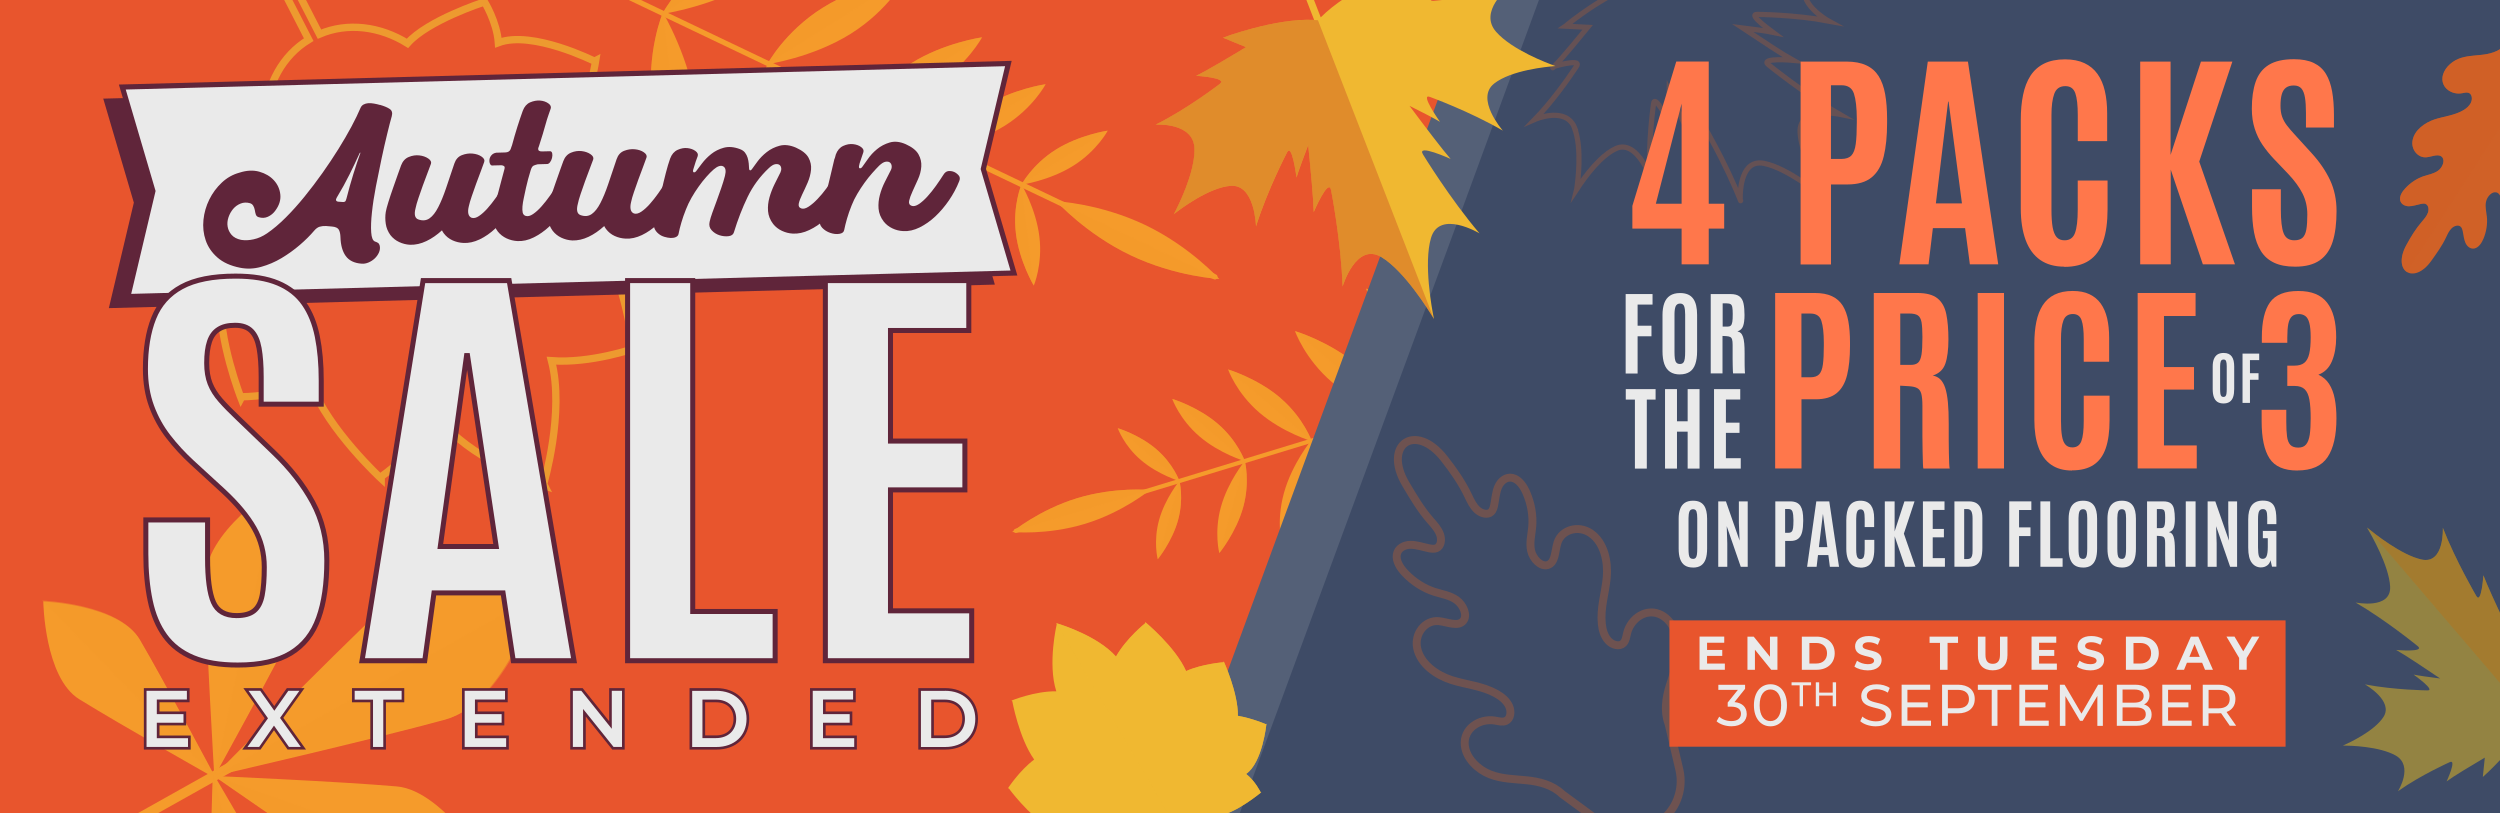 <svg viewBox="0 0 492 160" xmlns="http://www.w3.org/2000/svg"><path d="m-3.04-8.07h505.89v176.71h-505.89z" fill="#e8552d"/><path d="m199.52 104.6c.07.22.3.34.52.27l115.47-35.23c.22-.07.34-.3.27-.52s-.3-.34-.52-.27l-115.47 35.23c-.22.07-.34.3-.27.52z" fill="#f59b2b"/><path d="m211.99 98.04c7.49-2.28 14.32-1.61 14.32-1.61s-5.3 4.38-12.78 6.66c-7.49 2.28-14.33 1.61-14.33 1.61s5.31-4.38 12.79-6.66z" fill="#f59b2b"/><path d="m211.99 98.04c7.49-2.28 14.32-1.61 14.32-1.61l-27.12 8.27s5.31-4.38 12.79-6.66z" fill="#f59b2b" opacity=".5"/><path d="m227.58 88.42c3.35 2.87 4.54 6.26 4.54 6.26s-4.25-1.27-7.6-4.15c-3.36-2.87-4.55-6.27-4.55-6.27s4.25 1.27 7.61 4.15z" fill="#f59b2b"/><path d="m227.58 88.42c3.35 2.87 4.54 6.26 4.54 6.26l-12.15-10.41s4.25 1.27 7.61 4.15z" fill="#f59b2b" opacity=".5"/><path d="m239.65 83.39c3.95 3.38 5.34 7.37 5.34 7.37s-5-1.49-8.94-4.88c-3.95-3.38-5.35-7.37-5.35-7.37s5 1.5 8.95 4.88z" fill="#f59b2b"/><path d="m239.65 83.39c3.95 3.38 5.34 7.37 5.34 7.37l-14.29-12.25s5 1.5 8.95 4.88z" fill="#f59b2b" opacity=".5"/><path d="m252 78.34c4.55 3.9 6.17 8.5 6.17 8.5s-5.77-1.72-10.32-5.63c-4.55-3.9-6.17-8.51-6.17-8.51s5.77 1.73 10.33 5.63z" fill="#f59b2b"/><path d="m252 78.34c4.55 3.9 6.17 8.5 6.17 8.5l-16.49-14.13s5.77 1.73 10.33 5.63z" fill="#f59b2b" opacity=".5"/><path d="m267.08 71.82c5.4 4.62 7.31 10.08 7.31 10.08s-6.84-2.04-12.23-6.67c-5.4-4.62-7.31-10.08-7.31-10.08s6.84 2.05 12.24 6.67z" fill="#f59b2b"/><path d="m267.08 71.82c5.4 4.62 7.31 10.08 7.31 10.08l-19.55-16.75s6.84 2.05 12.24 6.67z" fill="#f59b2b" opacity=".5"/><path d="m283.27 64.67c6.36 5.45 8.62 11.88 8.62 11.88s-8.06-2.41-14.43-7.86c-6.36-5.45-8.63-11.89-8.63-11.89s8.07 2.42 14.43 7.87z" fill="#f59b2b"/><path d="m283.27 64.67c6.36 5.45 8.62 11.88 8.62 11.88l-23.05-19.75s8.07 2.42 14.43 7.87z" fill="#f59b2b" opacity=".5"/><path d="m231.84 102.37c1.18-4.26.27-7.73.27-7.73s-2.82 3.43-4 7.68c-1.18 4.26-.27 7.74-.27 7.74s2.82-3.43 4-7.69z" fill="#f59b2b"/><path d="m231.84 102.37c1.18-4.26.27-7.73.27-7.73l-4.27 15.42s2.82-3.43 4-7.69z" fill="#f59b2b" opacity=".5"/><path d="m244.66 99.81c1.39-5.01.32-9.1.32-9.1s-3.31 4.03-4.7 9.04-.32 9.1-.32 9.1 3.31-4.04 4.7-9.04z" fill="#f59b2b"/><path d="m244.66 99.81c1.39-5.01.32-9.1.32-9.1l-5.02 18.14s3.31-4.04 4.7-9.04z" fill="#f59b2b" opacity=".5"/><path d="m257.73 97.09c1.6-5.78.37-10.5.37-10.5s-3.82 4.65-5.42 10.43-.37 10.5-.37 10.5 3.82-4.66 5.42-10.44z" fill="#f59b2b"/><path d="m257.73 97.09c1.6-5.78.37-10.5.37-10.5l-5.79 20.93s3.82-4.66 5.42-10.44z" fill="#f59b2b" opacity=".5"/><path d="m273.88 94.09c1.9-6.85.44-12.44.44-12.44s-4.53 5.51-6.43 12.36-.44 12.45-.44 12.45 4.53-5.52 6.43-12.37z" fill="#f59b2b"/><path d="m273.88 94.09c1.9-6.85.44-12.44.44-12.44l-6.87 24.81s4.53-5.52 6.43-12.37z" fill="#f59b2b" opacity=".5"/><path d="m291.3 90.98c2.24-8.08.52-14.67.52-14.67s-5.34 6.5-7.58 14.58-.52 14.68-.52 14.68 5.35-6.51 7.58-14.59z" fill="#f59b2b"/><path d="m291.3 90.98c2.24-8.08.52-14.67.52-14.67l-8.1 29.26s5.35-6.51 7.58-14.59z" fill="#f59b2b" opacity=".5"/><path d="m117.9 46.84c5.53-3.64 10.09-9.83 10.09-9.83l-.32-.04s-6.56-10.08-13.44-14.57c2.15-5.01 3.01-10.49 3.01-10.49l-.25.13s-12.25-6.15-18.91-3.64c-.29-4.12-2.79-8.14-2.79-8.14l-.13.19s-10.96 3.54-14.97 8.08c-5.38-3.34-11.76-4.19-17.32-1.81l-11.57-22.52c-.3-.59-1.02-.82-1.6-.52-.59.3-.82 1.02-.52 1.6l11.57 22.52c-5.17 3.14-8.19 8.81-8.62 15.12-6.02.43-15.55 7.49-15.55 7.49h.22s1.78 4.27 4.88 6.91c-6.18 3.67-8.37 17.7-8.37 17.7l.25-.13s4.72 2.37 9.89 3.57c-.57 8.25 3.99 19.91 3.99 19.91l.15-.28s7.53-.09 13.67-2.41c3.34 8.89 13.76 18.51 13.76 18.51v-.38s7.16-5.05 11.26-11.47c6.05 7.64 18.65 12.47 20.65 13.19.18.07.27.1.27.1l-.2-.39s4.17-14.09 1.53-24.25c7.74.58 16.39-2.44 16.39-2.44l-.3-.23s-1.69-13.53-6.73-21.5z" fill="none" opacity=".7" stroke="#f0b831" stroke-miterlimit="10" stroke-width="1.44"/><g fill="#f59b2b"><path d="m239.57 54.72c.12-.26.01-.57-.24-.69l-136.54-65.17c-.26-.12-.57-.01-.69.24-.12.26-.01.57.24.69l136.54 65.17c.26.12.57.01.69-.24z"/><path d="m222.49 50.23c-8.85-4.23-14.6-10.63-14.6-10.63s8.6.44 17.45 4.66c8.85 4.23 14.61 10.64 14.61 10.64s-8.61-.44-17.46-4.67z"/><path d="m222.49 50.23c-8.85-4.23-14.6-10.63-14.6-10.63l32.06 15.3s-8.61-.44-17.46-4.67z" opacity=".5"/><path d="m199.93 45.93c-.67-5.5 1.1-9.63 1.1-9.63s2.85 4.77 3.52 10.27-1.1 9.64-1.1 9.64-2.85-4.78-3.52-10.27z"/><path d="m199.93 45.93c-.67-5.5 1.1-9.63 1.1-9.63l2.42 19.91s-2.85-4.78-3.52-10.27z" opacity=".5"/><path d="m184.53 40.36c-.79-6.46 1.3-11.33 1.3-11.33s3.35 5.61 4.14 12.08c.79 6.46-1.3 11.34-1.3 11.34s-3.36-5.62-4.14-12.08z"/><path d="m184.53 40.36c-.79-6.46 1.3-11.33 1.3-11.33l2.84 23.42s-3.36-5.62-4.14-12.08z" opacity=".5"/><path d="m168.84 34.57c-.91-7.46 1.5-13.08 1.5-13.08s3.87 6.47 4.78 13.93-1.5 13.08-1.5 13.08-3.87-6.48-4.78-13.94z"/><path d="m168.84 34.57c-.91-7.46 1.5-13.08 1.5-13.08l3.28 27.02s-3.87-6.48-4.78-13.94z" opacity=".5"/><path d="m149.38 27.84c-1.07-8.84 1.77-15.5 1.77-15.5s4.59 7.67 5.66 16.51-1.77 15.51-1.77 15.51-4.59-7.68-5.66-16.52z"/><path d="m149.38 27.84c-1.07-8.84 1.77-15.5 1.77-15.5l3.89 32.02s-4.59-7.68-5.66-16.52z" opacity=".5"/><path d="m128.37 20.74c-1.27-10.43 2.09-18.28 2.09-18.28s5.41 9.05 6.68 19.48-2.09 18.29-2.09 18.29-5.41-9.06-6.68-19.49z"/><path d="m128.37 20.74c-1.27-10.43 2.09-18.28 2.09-18.28l4.59 37.77s-5.41-9.06-6.68-19.49z" opacity=".5"/><path d="m207.81 29.43c-4.69 2.94-6.8 6.92-6.8 6.92s5.5-.78 10.2-3.72c4.69-2.94 6.8-6.92 6.8-6.92s-5.51.79-10.2 3.72z"/><path d="m207.81 29.43c-4.69 2.94-6.8 6.92-6.8 6.92l17-10.64s-5.51.79-10.2 3.72z" opacity=".5"/><path d="m193.79 20.95c-5.52 3.46-7.99 8.14-7.99 8.14s6.47-.92 11.99-4.38 8-8.14 8-8.14-6.48.92-12 4.38z"/><path d="m193.79 20.95c-5.52 3.46-7.99 8.14-7.99 8.14l19.99-12.52s-6.48.92-12 4.38z" opacity=".5"/><path d="m179.42 12.39c-6.37 3.99-9.22 9.39-9.22 9.39s7.47-1.06 13.84-5.05 9.23-9.39 9.23-9.39-7.48 1.07-13.84 5.05z"/><path d="m179.42 12.39c-6.37 3.99-9.22 9.39-9.22 9.39l23.07-14.44s-7.48 1.07-13.84 5.05z" opacity=".5"/><path d="m161.95 1.5c-7.55 4.73-10.93 11.13-10.93 11.13s8.85-1.26 16.4-5.98c7.55-4.73 10.94-11.13 10.94-11.13s-8.86 1.26-16.41 5.99z"/><path d="m161.95 1.5c-7.55 4.73-10.93 11.13-10.93 11.13l27.34-17.12s-8.86 1.26-16.41 5.99z" opacity=".5"/><path d="m143.22-10.37c-8.9 5.57-12.9 13.12-12.9 13.12s10.44-1.49 19.34-7.06 12.91-13.13 12.91-13.13-10.45 1.49-19.35 7.06z"/><path d="m143.22-10.37c-8.9 5.57-12.9 13.12-12.9 13.12l32.25-20.19s-10.45 1.49-19.35 7.06z" opacity=".5"/><path d="m15.63 167.59c-.26-.47-.1-1.05.37-1.32l78.43-43.98c.47-.26 1.05-.1 1.32.37.26.47.1 1.06-.37 1.32l-78.43 43.98c-.47.26-1.05.1-1.32-.37z"/><path d="m87.65 141.61c-14.18 3.89-45.53 11.12-45.53 11.12s22.52-22.97 33.24-33.05c8.86-8.33 30.7-2.81 30.7-2.81s-6.67 21.52-18.42 24.74z"/><path d="m88.04 141.39c-14.18 3.89-45.53 11.12-45.53 11.12l63.95-35.86s-6.67 21.52-18.42 24.74z" opacity=".5"/><path d="m73.87 174.29c-10.12-6.48-31.78-21.58-31.78-21.58s24.7 1.07 36.01 2.06c9.35.81 19.02 17.14 19.02 17.14s-14.88 7.77-23.25 2.39z"/><path d="m74.2 174.41c-10.12-6.49-31.78-21.59-31.78-21.59l55.03 19.19s-14.88 7.77-23.25 2.39z" opacity=".5"/><path d="m59.2 121.06c-5.05 10.16-17.02 31.79-17.02 31.79s-1.58-26.36-1.84-38.38c-.21-9.94 14.17-18.59 14.17-18.59s8.89 16.76 4.7 25.17z"/><path d="m59.27 120.72c-5.05 10.16-17.02 31.79-17.02 31.79l12.32-56.97s8.89 16.76 4.7 25.17z" opacity=".5"/><path d="m41.2 183.25c-.06-9.76.69-31.12.69-31.12s10.87 18.4 15.49 27.01c3.82 7.12-3.48 20.18-3.48 20.18s-12.66-7.98-12.71-16.07z"/><path d="m41.28 183.53c-.06-9.77.69-31.12.69-31.12l12.02 47.19s-12.66-7.98-12.71-16.07z" opacity=".5"/><path d="m27.56 125.95c4.94 8.43 14.96 27.3 14.96 27.3s-18.61-10.5-26.92-15.64c-6.87-4.25-7.08-19.22-7.08-19.22s14.96.58 19.04 7.56z"/><path d="m27.35 125.74c4.94 8.43 14.96 27.3 14.96 27.3l-33.99-34.86s14.96.58 19.04 7.56z" opacity=".5"/></g><path d="m195.79 56.01-174.37 4.63 4.92-20.76-6.02-20.47 174.38-4.63-4.93 20.76z" fill="#60253a"/><path d="m199.54 53.73-174.37 4.63 4.92-20.76-6.02-20.47 174.38-4.63-4.93 20.76z" fill="#eaeaea" stroke="#60253a" stroke-miterlimit="10" stroke-width="1.02"/><path d="m74.79 20.64c.81.23 1.45.5 1.9.8s.59.78.41 1.43c-.23.8-.53 1.94-.89 3.44-.37 1.49-.74 3.13-1.12 4.91s-.75 3.6-1.11 5.46-.62 3.57-.78 5.11c-.17 1.55-.22 2.85-.15 3.91s.32 1.67.74 1.83c.25.08.46.17.61.28.16.11.26.29.33.54.1.45.04.9-.15 1.34-.2.44-.47.83-.83 1.17-.35.33-.76.6-1.23.8s-.93.27-1.37.23c-1.42-.1-2.46-.61-3.11-1.51s-1-2.16-1.04-3.77c-.02-.56-.12-1.03-.31-1.39s-.65-.58-1.37-.64l-1.17-.1c-.47-.02-.89.03-1.25.14s-.71.36-1.06.77c-.79.93-1.73 1.87-2.85 2.83s-2.31 1.82-3.59 2.58c-1.27.76-2.61 1.33-4.01 1.72s-2.78.45-4.15.17c-1.88-.37-3.36-1.05-4.46-2.02s-1.87-2.1-2.3-3.38c-.44-1.27-.58-2.61-.44-4.02.14-1.4.53-2.74 1.15-4s1.44-2.37 2.46-3.33 2.18-1.61 3.48-1.96c1.41-.46 2.71-.52 3.9-.19 1.19.34 2.15.9 2.88 1.7s1.15 1.74 1.26 2.81-.22 2.13-1 3.17c-.38.52-.85.91-1.43 1.18s-1.19.3-1.84.09c-.28-.08-.47-.26-.56-.54s-.15-.56-.19-.84c-.06-.34-.17-.63-.32-.88s-.36-.41-.64-.49c-.64-.18-1.26-.16-1.83.07-.58.23-1.07.58-1.48 1.06-.4.48-.71 1.03-.92 1.66s-.26 1.24-.16 1.83.36 1.13.77 1.61c.42.48 1.04.81 1.88.99.76.12 1.58.09 2.46-.11.89-.19 1.77-.58 2.64-1.17 1.2-.82 2.43-1.86 3.68-3.11s2.48-2.62 3.69-4.11 2.39-3.04 3.53-4.65 2.19-3.19 3.15-4.73 1.81-3 2.56-4.4c.74-1.39 1.34-2.62 1.78-3.67.13-.31.33-.54.61-.69.27-.15.58-.23.93-.26.35-.02.72 0 1.13.08.4.07.79.16 1.16.27zm-8.5 18.21c-.29.49-.2.77.27.84l.84.06c.22.02.39 0 .5-.08s.2-.27.28-.58c.43-1.68.88-3.3 1.37-4.87s.94-2.92 1.36-4.07c.03-.06.02-.09 0-.11-.03-.01-.07 0-.12.07-.61 1.35-1.28 2.76-2.02 4.25s-1.56 2.98-2.47 4.48z" fill="#60253a"/><path d="m101.15 36.18c.34.13.65.35.94.65.28.3.32.68.11 1.14-.52 1.32-1.19 2.58-2.01 3.79s-1.71 2.27-2.69 3.19-2.01 1.64-3.1 2.16-2.16.76-3.22.7c-.75-.04-1.47-.21-2.14-.52-.68-.31-1.25-.77-1.71-1.38-.14-.19-.26-.39-.35-.58-.98.9-2 1.61-3.08 2.12-1.07.51-2.14.75-3.2.72-.75-.04-1.47-.22-2.15-.54s-1.25-.77-1.71-1.36c-.49-.67-.8-1.41-.92-2.22-.12-.82-.12-1.59 0-2.33.07-.43.24-1.07.51-1.94s.57-1.78.91-2.74.65-1.86.95-2.7.51-1.43.64-1.78c.31-.83.82-1.39 1.52-1.67.7-.29 1.4-.39 2.08-.31s1.27.28 1.75.61.66.68.53 1.05c-.16.43-.38 1.04-.68 1.82-.3.79-.61 1.61-.92 2.46-.31.86-.6 1.69-.87 2.5s-.46 1.46-.55 1.94c-.33 1.25-.14 2 .56 2.23.84.29 1.57.21 2.19-.23s1.18-1.16 1.7-2.17c.52-1 1.03-2.24 1.53-3.71s1.05-3.1 1.65-4.9c.28-.83.78-1.38 1.48-1.65s1.4-.38 2.1-.31 1.29.26 1.77.59.66.68.53 1.05c-.15.46-.38 1.08-.68 1.86-.3.79-.6 1.61-.92 2.46-.31.86-.6 1.68-.87 2.48s-.46 1.44-.56 1.92c-.15.6-.18 1.09-.09 1.49.09.39.31.66.65.79.42.13.91.01 1.45-.36.55-.37 1.1-.87 1.67-1.51s1.12-1.34 1.66-2.1 1.01-1.48 1.41-2.14c.29-.49.63-.75 1-.79s.75.02 1.11.18z" fill="#60253a"/><path d="m111.79 35.77c.37.16.69.39.96.7.27.3.3.69.09 1.14-.52 1.31-1.19 2.57-2.01 3.76-.82 1.2-1.71 2.25-2.69 3.17s-2.01 1.64-3.1 2.18-2.16.78-3.22.72c-.75-.04-1.47-.22-2.15-.54s-1.25-.77-1.71-1.35c-.43-.58-.71-1.17-.82-1.76s-.14-1.2-.07-1.84.2-1.3.41-1.98c.2-.68.41-1.42.61-2.22.2-.77.4-1.52.59-2.24.19-.73.39-1.46.59-2.2.1-.34.06-.56-.12-.65s-.34-.14-.48-.14l-1.63.04c-.25.06-.44-.02-.57-.26s-.18-.52-.15-.84c.03-.33.16-.63.39-.9s.55-.45.97-.51l1.75-.05c.56-.01.91-.24 1.07-.66.05-.14.1-.27.13-.39.04-.11.08-.24.14-.38.33-1.22.67-2.41 1.03-3.55s.72-2.21 1.08-3.21c.31-.83.8-1.39 1.46-1.67s1.31-.4 1.95-.35 1.18.24 1.62.55.6.66.47 1.03c-.16.46-.32.93-.49 1.41-.17.49-.34 1.03-.5 1.62-.16.6-.36 1.25-.57 1.97s-.47 1.51-.75 2.39c-.05.14-.09.25-.12.32s-.04.14-.04.19c-.02.37.24.54.77.53l1.59-.04c.22.02.36.17.41.43.05.27.04.56-.04.89s-.21.61-.4.86-.41.36-.66.34l-1.75.05c-.28.06-.54.15-.79.25-.25.11-.45.41-.6.93-.18.57-.35 1.14-.5 1.71s-.29 1.14-.42 1.71c-.15.71-.29 1.38-.43 2.01s-.23 1.19-.27 1.68c-.04.5-.02.91.05 1.23.08.32.27.54.58.64.42.13.91.01 1.45-.36.55-.37 1.1-.87 1.67-1.51s1.12-1.34 1.66-2.1 1.01-1.46 1.41-2.09c.32-.49.66-.75 1.02-.79s.72 0 1.09.14z" fill="#60253a"/><path d="m133.08 35.33c.34.13.65.35.94.65s.32.68.11 1.14c-.52 1.32-1.19 2.58-2.01 3.79s-1.72 2.27-2.69 3.19c-.98.92-2.01 1.64-3.1 2.16s-2.16.76-3.22.7c-.75-.04-1.47-.21-2.14-.52-.68-.31-1.25-.77-1.71-1.38-.14-.19-.26-.39-.35-.58-.98.9-2 1.61-3.08 2.12-1.07.51-2.14.75-3.2.72-.75-.04-1.47-.22-2.15-.54s-1.25-.77-1.71-1.36c-.49-.67-.8-1.41-.92-2.22-.12-.82-.12-1.59 0-2.33.07-.43.24-1.07.51-1.94s.57-1.78.91-2.74.65-1.86.95-2.7.51-1.43.64-1.78c.31-.83.82-1.38 1.52-1.67s1.4-.39 2.08-.31 1.27.28 1.75.61.66.68.53 1.05c-.16.43-.38 1.04-.68 1.82s-.6 1.61-.92 2.46c-.31.86-.6 1.69-.87 2.5s-.46 1.46-.55 1.94c-.33 1.25-.14 2 .56 2.23.84.29 1.57.21 2.19-.23s1.18-1.16 1.7-2.17c.52-1 1.03-2.24 1.53-3.71s1.05-3.1 1.65-4.9c.28-.83.78-1.38 1.48-1.65s1.4-.38 2.1-.31 1.29.26 1.77.59.66.68.53 1.05c-.15.46-.38 1.08-.68 1.86s-.6 1.61-.92 2.46c-.31.86-.6 1.68-.87 2.48s-.46 1.44-.55 1.92c-.15.6-.18 1.09-.09 1.49.09.39.31.66.65.79.42.13.91.01 1.45-.36.55-.37 1.1-.87 1.67-1.51s1.12-1.34 1.66-2.1 1-1.48 1.41-2.14c.29-.49.63-.75 1-.79s.75.02 1.11.18z" fill="#60253a"/><path d="m166.14 34.33c.36.16.68.39.96.7.27.3.32.68.14 1.14-.52 1.31-1.21 2.58-2.05 3.79-.85 1.21-1.76 2.27-2.76 3.17-.99.9-2.05 1.62-3.16 2.14-1.11.53-2.2.76-3.26.7-.73-.04-1.43-.22-2.12-.54s-1.27-.77-1.73-1.35c-.61-.8-.94-1.65-1.01-2.54s.03-1.78.28-2.68.59-1.77 1-2.61.8-1.63 1.17-2.34c.13-.29.18-.57.14-.85s-.16-.49-.37-.63-.49-.17-.84-.11c-.35.07-.75.32-1.21.75-1.77 1.66-3.16 3.56-4.19 5.69s-1.93 4.46-2.7 6.97c-.13.43-.48.68-1.07.75-.58.07-1.18 0-1.78-.19-.6-.2-1.11-.52-1.53-.98s-.55-1.01-.4-1.66c.1-.48.28-1.08.54-1.8.26-.71.54-1.48.84-2.29s.6-1.65.89-2.5c.3-.86.55-1.67.75-2.44.25-1 .14-1.62-.34-1.88s-1.12-.05-1.9.62c-.44.38-.91.86-1.42 1.44s-1.02 1.21-1.51 1.91c-.5.69-.97 1.43-1.41 2.2s-.8 1.54-1.09 2.28c-.37.91-.67 1.79-.91 2.61-.24.83-.43 1.57-.55 2.22-.05.28-.22.49-.53.63-.3.14-.64.19-1.02.18-.38-.02-.78-.09-1.22-.22s-.82-.32-1.14-.59c-.33-.26-.58-.56-.76-.91s-.21-.74-.11-1.16c.18-.74.39-1.68.64-2.82s.51-2.32.78-3.54.56-2.4.85-3.54.58-2.09.86-2.87c.31-.83.8-1.39 1.46-1.69s1.31-.42 1.93-.35 1.16.26 1.58.57c.43.31.57.66.44 1.03-.13.32-.25.65-.37 1.01s-.24.75-.37 1.18c-.03.09-.05.17-.08.26-.03.08-.05.17-.08.26-.05.28 0 .44.16.46.15.02.31-.06.47-.27.24-.32.61-.81 1.11-1.47s1.1-1.28 1.81-1.85 1.54-.99 2.49-1.25 2.02-.17 3.2.28c.42.16.75.39.98.69s.4.64.51 1 .18.74.22 1.12.06.73.07 1.04c0 .17.06.27.16.31s.21-.01.35-.16c.24-.35.61-.86 1.11-1.53.5-.68 1.11-1.31 1.85-1.89.74-.59 1.59-1 2.56-1.26.97-.25 2.03-.12 3.19.38 1.24.56 2.06 1.22 2.47 1.97s.58 1.55.5 2.38c-.08.84-.3 1.68-.66 2.52-.37.84-.72 1.62-1.07 2.32-.34.7-.57 1.3-.68 1.8s.06.83.51.98c.39.13.87.01 1.43-.36s1.14-.86 1.74-1.49c.6-.62 1.18-1.32 1.74-2.08s1.05-1.46 1.45-2.1c.29-.49.62-.75.98-.79s.72 0 1.09.14z" fill="#60253a"/><path d="m187.69 33.8c.37.16.69.39.96.7.27.3.32.68.13 1.14-.52 1.32-1.19 2.57-2.01 3.77-.82 1.19-1.71 2.25-2.69 3.17s-2.01 1.64-3.1 2.18-2.16.78-3.22.72c-.75-.04-1.47-.21-2.14-.54-.68-.32-1.25-.77-1.71-1.35-.61-.8-.94-1.65-1.01-2.54s.02-1.78.26-2.68.57-1.77 1-2.61c.42-.84.82-1.63 1.19-2.34.13-.29.17-.57.12-.85s-.18-.49-.39-.63c-.21-.13-.49-.17-.84-.1s-.75.32-1.21.75c-.41.41-.87.9-1.38 1.48s-1.02 1.21-1.52 1.91c-.5.69-.97 1.42-1.42 2.18s-.82 1.51-1.11 2.26c-.37.92-.67 1.78-.91 2.61s-.42 1.57-.55 2.22c-.07.43-.39.68-.96.77s-1.16.02-1.78-.19-1.15-.54-1.59-1-.59-1.01-.44-1.66c.3-1.25.62-2.56.94-3.93.33-1.37.66-2.78 1.02-4.23.15-.65.3-1.29.45-1.9s.3-1.25.45-1.9h.04c.05-.17.1-.33.13-.47.04-.14.07-.26.09-.34.31-.83.8-1.39 1.46-1.69s1.3-.42 1.93-.35 1.16.26 1.58.57c.43.31.57.66.45 1.03-.1.31-.22.66-.35 1.03s-.26.76-.39 1.16l-.11.51c-.05.28 0 .44.16.46.15.02.31-.06.47-.27.24-.32.6-.83 1.09-1.53.48-.71 1.08-1.36 1.81-1.96.72-.6 1.56-1.04 2.51-1.32s2.01-.17 3.16.34c1.24.56 2.07 1.22 2.5 1.99s.61 1.58.55 2.42c-.06.85-.28 1.7-.67 2.54-.38.84-.74 1.62-1.06 2.34-.33.72-.55 1.33-.66 1.84s.06.85.51 1c.39.13.86.01 1.41-.35.55-.37 1.11-.87 1.69-1.51s1.14-1.34 1.68-2.1 1.01-1.46 1.41-2.09c.29-.49.63-.75 1-.79.38-.04.73 0 1.07.14z" fill="#60253a"/><path d="m502.85 168.64h-267.51l63.4-176.71h204.11z" fill="#3e4b66"/><path d="m475.03 173.75c-15.73.58-31.44.78-47.17.93l-47.16.48c-15.72.19-31.44.26-47.16.35-15.71 0-31.44.02-47.15.03l-60.57-.2 9.13-25.12 5.92-16.15 11.87-32.29c7.92-21.52 15.84-43.05 23.76-64.57l8.65-23.53 9.86-27.05c15.98.05 31.95.1 47.91.15 7.86 0 15.73.01 23.58.02 7.85-.03 15.72-.05 23.58-.08 15.72-.15 31.44-.29 47.16-.44 15.71-.16 31.43-.31 47.16-.47 8.21-.03 16.43-.07 24.64-.1v9.75 25.19c-.06 31.44-.3 62.87-1.1 94.32l-.34 13.33c-.73 28.3-3.74 45.69-6.73 38.84-2.59-5.92-4.31-28.02-4.26-52.17l.05-61.52-.04-30.76-.04-15.38-.02-7.69v-.88s-.01-.17-.01-.17v-.33s-59.3.39-59.3.39c-23.09.19-46.17.24-69.26.21l-34.63-.1-17.31-.08-8.66-.05-3.81-.03-.19-.03-15.67 42.7-32.6 88.51-7.48 20.31-3.73 10.16-.5 1.33-.25.63-.5 1.3 1.6.04.83.02 3 .02 12.76.08 25.53.17c31.44.22 62.88-.02 94.31-.08 15.73-.05 31.45-.05 47.16.07 15.73.08 31.44.3 47.17 1.46l10.08.75c18.82 1.39 23.38 4.14 10.21 6.13-5.19.78-12.36 1.33-20.29 1.63z" fill="#546077"/><path d="m508.9 105.86c-.63.99-3.7 5.6-6.77 6.95-3.4 1.48-5.67-4.41-5.75-4.61.2 5.9-.74 12.34-.74 12.34-.21 1.66-2.55-2.99-2.65-3.18.05 1.03.02 3.12-.05 5.31-1.58-3.36-3.58-7.73-4.21-9.45 0 0-.38 5.87-1.41 4.05 0 0-4.03-6.88-6.57-13.39 0 0 .35 7.19-4.15 6.25-4-.84-9.51-5.27-10.67-6.22-.04-.04-.08-.07-.11-.09.02.03.04.07.07.12.76 1.29 4.28 7.42 4.49 11.5.23 4.59-6.81 3.13-6.81 3.13 6.04 3.52 12.21 8.57 12.21 8.57 1.63 1.3-4.22.77-4.22.77 1.6.89 5.59 3.54 8.67 5.62-2.17-.28-4.24-.56-5.24-.77.18.13 4.41 3.15 2.74 3.11 0 0-6.51-.07-12.31-1.18.19.11 5.65 3.26 3.66 6.39-1.81 2.83-6.84 5.14-7.91 5.61-.04.02-.07.03-.1.04h.12c1.23 0 7.01.13 10.25 1.94 3.64 2.04.48 7.04.48 7.04 4.48-3.18 10.19-5.72 10.19-5.72 1.48-.7-.62 3.79-.62 3.79 1.25-.94 4.95-3.17 7.52-4.68l-.39 3.81s6.5-5.69 9.04-11.07l7.82 9.15c.2.23.54.26.77.06s.26-.54.06-.77l-7.82-9.15c5.7-1.68 12.34-7.21 12.34-7.21l-3.83-.2c1.89-2.3 4.66-5.61 5.79-6.7 0 0-4.76 1.38-3.84.02 0 0 3.39-5.24 7.23-9.17 0 0-5.43 2.35-6.88-1.56-1.29-3.48-.51-9.21-.33-10.42 0-.04.01-.08.02-.11-.01.02-.03.06-.06.09z" fill="#938342"/><path d="m508.96 105.77s-.01.07-.02.11c-.18 1.21-.96 6.94.33 10.42 1.45 3.91 6.88 1.56 6.88 1.56-3.84 3.93-7.23 9.17-7.23 9.17-.92 1.35 3.84-.02 3.84-.02-1.13 1.09-3.9 4.4-5.79 6.7l3.83.2s-7.09 5.92-12.92 7.37l-32.06-37.48s.06.05.11.09c1.16.96 6.66 5.38 10.67 6.22 4.5.94 4.15-6.25 4.15-6.25 2.53 6.51 6.57 13.39 6.57 13.39 1.03 1.81 1.41-4.05 1.41-4.05.63 1.72 2.64 6.09 4.21 9.45.06-2.19.1-4.28.05-5.31.1.2 2.43 4.85 2.65 3.18 0 0 .94-6.44.74-12.34.08.2 2.35 6.09 5.75 4.61 3.08-1.34 6.14-5.96 6.77-6.95.03-.03.04-.07.06-.09z" fill="#b5741d" opacity=".5"/><path d="m343.22 186.05-16.25-24.56c1.38-1.1 2.45-2.51 3.08-4.1.74-1.86.92-3.93.44-5.96l-2.12-9c-.94-2.5-.49-5.13.22-7.46.72-2.32 1.69-4.58 1.75-7.12.07-2.54-1.05-5.54-3.33-6.79-2.86-1.58-6.08.56-6.8 3.57-.17.71-.26 1.5-.75 1.97-.73.73-2.13.37-2.94-.52-.82-.89-1.16-2.12-1.28-3.28-.33-3.17.69-6.09.97-9.16.28-3.08-.49-6.87-3.16-8.7-2.4-1.65-5.71-.72-6.53 1.85-.52 1.62-.39 3.96-1.94 4.41-1.37.4-2.92-1.24-3.26-2.83-.34-1.58.08-3.1.22-4.64.2-2.2-.19-4.54-1.12-6.7-.56-1.32-1.5-2.71-2.8-2.99-1.22-.26-2.27.63-2.76 1.74s-.56 2.42-.81 3.64c-.1.5-.25 1-.58 1.33-.68.66-1.93.35-2.74-.39-.82-.74-1.31-1.79-1.78-2.79-1.25-2.63-2.92-5.02-4.72-7.31-2.84-3.63-5.87-4.32-7.63-3.14-1.77 1.19-2.24 4.27.06 8.15 1.49 2.52 2.96 5.02 4.88 7.2.73.83 1.51 1.69 1.87 2.73.37 1.04.17 2.31-.71 2.68-.44.18-.96.12-1.46.02-1.22-.25-2.45-.69-3.66-.68s-2.44.63-2.68 1.86c-.25 1.3.67 2.71 1.66 3.74 1.63 1.7 3.64 2.98 5.73 3.65 1.47.47 3.04.68 4.35 1.61 1.32.94 2.23 3 1.33 4.1-1.03 1.26-3.13.22-4.82.06-2.68-.25-4.83 2.44-4.26 5.29.65 3.16 3.83 5.36 6.77 6.3 2.95.94 6.03 1.14 8.81 2.69 1.02.57 2.02 1.36 2.52 2.46s.29 2.52-.67 2.91c-.63.26-1.39.04-2.11-.08-3.05-.51-6.27 1.61-5.94 4.86.26 2.58 2.58 4.79 4.95 5.72s4.83.92 7.25 1.17 5.02.86 6.95 2.71l7.45 5.47c3.08 2.26 7.15 2.52 10.49.78l16.26 24.57c.29.44.88.56 1.33.27.44-.29.56-.88.27-1.33z" fill="none" opacity=".33" stroke="#d06127" stroke-miterlimit="10" stroke-width="1.56"/><path d="m309.89 25.26c1.49 3.97.63 10.5.42 11.89 0 .05-.01.09-.02.13.02-.03.04-.07.07-.11.11-.18.3-.47.54-.83.09-.13.18-.27.29-.41.2-.28.42-.59.66-.92.53-.71 1.15-1.5 1.85-2.28.37-.41.76-.82 1.16-1.21 1.01-.97 2.1-1.82 3.19-2.3.24-.11.48-.18.71-.23 2.58-.5 4.51 2.62 5.37 4.36.17.35.3.64.39.84.01.02.02.05.03.07.04.11.07.18.08.19-.25-6.73.79-14.08.79-14.08.03-.24.1-.36.19-.4.07-.03.16 0 .26.06.03.02.07.05.1.08.57.47 1.44 1.96 1.99 2.96.03.06.07.12.1.18.06.12.12.22.17.32.12.24.2.39.22.43-.06-1.17-.03-3.55.03-6.05.11.24.23.48.35.73 1.75 3.71 3.82 8.19 4.5 10.03 0 0 .09-1.47.31-2.82.01-.09.03-.18.05-.27.03-.18.07-.35.1-.51.05-.25.11-.48.18-.68.04-.13.09-.25.14-.36.22-.46.49-.57.82 0 0 0 .11.19.31.54.08.14.18.31.28.5.16.28.35.62.56 1 .43.77.95 1.72 1.52 2.8.38.72.78 1.5 1.2 2.32.93 1.85 1.91 3.91 2.81 5.99.1.23.2.46.3.7.19.46.38.93.57 1.39s0 0 0 0-.07-1.35.19-2.89c.04-.24.09-.48.15-.72.09-.36.19-.72.33-1.07.62-1.62 1.8-2.93 4.05-2.47 2.29.47 5 1.96 7.31 3.47s4.22 3.04 4.88 3.58c.05.04.09.08.12.1s0 0 0 0-.05-.08-.08-.13c-.88-1.47-4.92-8.44-5.17-13.1-.28-5.24 7.76-3.6 7.76-3.6-6.9-3.99-13.96-9.72-13.96-9.72-1.87-1.47 4.81-.89 4.81-.89-1.83-1.01-6.4-4.02-9.92-6.37 2.48.31 4.84.62 5.98.86-.2-.15-5.04-3.58-3.13-3.53 0 0 7.43.05 14.05 1.3-.22-.12-6.46-3.7-4.2-7.28 2.05-3.24 7.78-5.9 9-6.44.04-.02.08-.04.11-.05-.04 0-.08 0-.13 0-1.4 0-7.99-.11-11.7-2.17-4.16-2.31-.57-8.03-.57-8.03-5.1 3.65-11.59 6.57-11.59 6.57-1.69.8.69-4.33.69-4.33-1.42 1.08-5.64 3.63-8.55 5.37l.43-4.35s-7.39 6.52-10.26 12.66l-8.96-10.4c-.22-.26-.62-.29-.88-.07s-.29.62-.07.88l8.96 10.4c-.06.02-.12.04-.18.06-.54.17-1.09.36-1.64.58 0 0-.02 0-.03.01-.15.06-.3.12-.45.19-.06.03-.12.05-.18.08-.14.06-.28.12-.41.18-.07.03-.14.06-.22.1-.13.06-.27.13-.4.19-.08.04-.15.07-.23.11-.13.06-.26.13-.38.19-.08.04-.16.08-.24.12-.12.06-.25.13-.37.19-.08.04-.17.09-.25.13-.12.07-.24.13-.36.2-.08.05-.17.09-.25.14-.12.07-.24.14-.36.2-.08.05-.16.09-.24.14-.12.07-.23.14-.35.21-.08.05-.16.1-.25.15-.12.07-.23.14-.34.21-.08.05-.16.1-.24.14-.11.07-.22.14-.34.21-.08.05-.16.1-.24.15-.11.07-.21.14-.32.2-.08.05-.16.1-.24.15-.1.07-.2.13-.3.2-.08.05-.16.1-.23.15-.1.07-.2.13-.3.2-.08.05-.15.1-.22.15-.1.06-.19.13-.28.19-.07.05-.15.1-.22.15-.09.06-.18.12-.27.19-.07.05-.14.1-.21.15-.09.06-.17.12-.26.18-.07.05-.13.09-.2.14-.08.06-.16.12-.24.18-.06.05-.12.09-.19.14-.08.06-.16.11-.23.17-.06.04-.11.08-.17.12-.07.06-.15.11-.22.16-.05.04-.11.08-.16.12-.07.05-.14.1-.2.15-.05.04-.1.08-.15.11-.06.05-.12.09-.17.13s-.1.08-.15.12-.1.08-.15.12c-.04.03-.08.06-.12.1-.05.04-.1.08-.14.11s-.07.06-.11.08c-.04.03-.08.06-.12.09s-.07.06-.1.08-.06.05-.08.07c-.03.02-.05.04-.08.07-.02.02-.05.04-.07.06-.02.01-.03.02-.04.03-.02.02-.05.04-.07.06 0 0-.01 0-.02.01-.04.04-.07.06-.07.06l4.37.22c-.94 1.15-2.07 2.52-3.15 3.81-1.39 1.65-2.7 3.16-3.42 3.86s0 0 0 0 1.89-.55 3.22-.69h.07c.11-.01.22-.02.32-.02h.09.3c.47.04.68.23.39.67 0 0-2.54 3.96-5.83 7.86-.76.9-1.56 1.8-2.38 2.64 0 0 6.18-2.71 7.86 1.75z" fill="none" opacity=".27" stroke="#d06127" stroke-miterlimit="10" stroke-width="1.02"/><path d="m231.08 42.09c1.18-.93 6.83-5.2 11.11-5.52 4.73-.35 4.98 7.72 4.99 7.99 2.26-7.21 6.12-14.58 6.12-14.58.96-1.91 1.81 4.69 1.85 4.96.37-1.26 1.3-3.77 2.3-6.39.48 4.73 1.05 10.85 1.09 13.19 0 0 2.94-6.92 3.42-4.29 0 0 1.96 10.01 2.26 18.94 0 0 2.62-8.82 7.66-5.78 4.48 2.71 9.25 10.38 10.24 12.02.04.06.06.11.09.15 0-.05-.02-.1-.04-.17-.38-1.88-2.03-10.76-.55-15.78 1.66-5.64 9.55-.9 9.55-.9-5.8-6.8-11.11-15.51-11.11-15.51-1.42-2.26 5.42.86 5.42.86-1.55-1.75-5.25-6.64-8.09-10.45 2.5 1.25 4.88 2.47 6 3.15-.16-.23-3.99-5.67-1.99-4.91 0 0 7.83 2.84 14.36 6.64-.18-.21-5.44-6.33-1.71-9.27 3.38-2.65 10.43-3.31 11.93-3.43.05 0 .1 0 .14-.01-.04-.02-.09-.03-.14-.05-1.48-.53-8.4-3.12-11.54-6.68-3.53-4 2.4-8.7 2.4-8.7-6.75 1.95-14.72 2.6-14.72 2.6-2.08.22 2.35-4.31 2.35-4.31-1.91.61-7.32 1.72-11.05 2.47l2.09-4.44s-10.25 4.12-15.59 9.53l-5.57-14.35c-.14-.36-.54-.54-.9-.4s-.54.54-.4.9l5.57 14.35c-7.59-.39-17.94 3.49-17.94 3.49l4.53 1.87c-3.26 1.97-8 4.8-9.82 5.64 0 0 6.33.35 4.65 1.6 0 0-6.32 4.89-12.61 8.01 0 0 7.55-.54 7.64 4.8.08 4.75-3.28 11.33-4.01 12.72-.02.05-.05.09-.07.13.03-.02.07-.06.11-.09z" fill="#f0b831"/><path d="m230.97 42.18s.04-.08.07-.13c.74-1.38 4.1-7.97 4.01-12.72-.09-5.34-7.64-4.8-7.64-4.8 6.3-3.12 12.61-8.01 12.61-8.01 1.68-1.25-4.65-1.6-4.65-1.6 1.82-.84 6.57-3.67 9.82-5.64l-4.53-1.87s11.07-4.15 18.71-3.43l22.83 58.8s-.05-.09-.09-.15c-.99-1.64-5.76-9.32-10.24-12.02-5.03-3.04-7.66 5.78-7.66 5.78-.3-8.93-2.26-18.94-2.26-18.94-.48-2.62-3.42 4.29-3.42 4.29-.03-2.34-.61-8.46-1.09-13.19-1.01 2.62-1.93 5.13-2.3 6.39-.04-.28-.89-6.88-1.85-4.96 0 0-3.86 7.38-6.12 14.58 0-.28-.26-8.35-4.99-7.99-4.28.32-9.93 4.59-11.11 5.52-.04.03-.08.06-.11.09z" fill="#d06127" opacity=".5"/><path d="m330.94 52.02v-7.03h-9.69v-4.47l8.64-28.41h6.39v27.98h3.04v4.9h-3.04v7.03zm-5.07-11.92h5.07v-19.7z" fill="#ff774b"/><path d="m354.36 52.02v-39.9h9.02c1.56 0 2.86.24 3.9.73 1.04.48 1.85 1.2 2.45 2.15.59.95 1.02 2.13 1.27 3.53s.38 3.01.38 4.84v.84c0 2.57-.22 4.76-.66 6.56-.44 1.81-1.22 3.18-2.36 4.12-1.13.94-2.72 1.41-4.78 1.41h-3.24v15.74h-5.98zm5.98-20.74h2.05c.88 0 1.53-.23 1.96-.68s.72-1.21.86-2.26.21-2.45.21-4.21v-.77c-.01-2.16-.2-3.8-.56-4.91s-1.17-1.67-2.43-1.67h-2.1v14.49z" fill="#ff774b"/><path d="m373.79 52.02 5.6-39.9h7.9l5.96 39.9h-5.58l-.94-7.12h-6.34l-.85 7.12h-5.76zm7.19-11.99h5.13l-2.63-20.04h-.09z" fill="#ff774b"/><path d="m406.25 52.48c-1.91 0-3.49-.45-4.76-1.34s-2.21-2.2-2.85-3.91c-.63-1.72-.95-3.79-.95-6.22v-17.39c0-1.83.15-3.48.45-4.94.3-1.47.78-2.72 1.45-3.76s1.56-1.84 2.68-2.4 2.49-.84 4.13-.84c1.49 0 2.76.25 3.81.74s1.91 1.2 2.57 2.12 1.15 2.04 1.45 3.34c.31 1.31.46 2.78.46 4.41v5.49h-5.78v-5.1c0-1.96-.16-3.41-.49-4.34s-.98-1.39-1.96-1.39c-1.09 0-1.81.5-2.18 1.51s-.55 2.41-.55 4.21v18.64c0 1.39.08 2.53.23 3.41.16.88.42 1.53.79 1.95s.89.62 1.56.62c1.01 0 1.7-.48 2.05-1.45.36-.97.54-2.5.54-4.6v-5.71h5.87v5.65c0 2.52-.29 4.63-.87 6.31-.58 1.69-1.5 2.94-2.76 3.78s-2.89 1.25-4.9 1.25z" fill="#ff774b"/><path d="m421.19 52.02v-39.9h5.98v18.37l5.98-18.37h6.18l-6.52 19.68 7.03 20.22h-6.32l-6.32-18.64v18.64h-6.03z" fill="#ff774b"/><path d="m451.64 52.48c-1.64 0-3-.26-4.1-.78s-1.96-1.28-2.59-2.29-1.08-2.23-1.35-3.67-.4-3.09-.4-4.93v-3.56h5.67v4.01c0 2.15.18 3.69.54 4.62.36.94 1.06 1.41 2.12 1.41.71 0 1.25-.17 1.62-.51.36-.34.61-.88.74-1.63s.19-1.73.19-2.94c0-1.5-.31-2.86-.93-4.1s-1.55-2.52-2.8-3.85l-2.9-3.04c-.8-.85-1.53-1.75-2.18-2.7s-1.16-2.01-1.54-3.19c-.38-1.17-.57-2.48-.57-3.93 0-2.1.25-3.88.76-5.33s1.36-2.55 2.57-3.3 2.86-1.12 4.96-1.12c1.58 0 2.88.25 3.9.74s1.82 1.21 2.39 2.15.98 2.09 1.22 3.45.36 2.9.36 4.64v2.47h-5.51v-2.86c0-1.21-.06-2.21-.19-3.02-.13-.8-.36-1.4-.7-1.8s-.84-.6-1.5-.6-1.13.14-1.52.42-.67.71-.84 1.29-.26 1.33-.26 2.26c0 .83.1 1.55.31 2.15s.53 1.19.96 1.75.97 1.19 1.61 1.88l3.24 3.56c1.55 1.69 2.75 3.45 3.62 5.28.86 1.83 1.29 3.87 1.29 6.12 0 2.39-.25 4.4-.76 6.02s-1.36 2.85-2.55 3.68-2.81 1.25-4.87 1.25z" fill="#ff774b"/><path d="m319.93 73.51v-15.64h5.29v2.07h-2.94v4.16h2.73v2.08h-2.73v7.33z" fill="#eaeaea"/><path d="m330.62 73.69c-.8 0-1.45-.17-1.96-.52-.5-.34-.88-.85-1.12-1.53s-.36-1.51-.36-2.51v-7.15c0-.9.12-1.67.35-2.31s.6-1.13 1.11-1.48c.51-.34 1.17-.52 2-.52.62 0 1.14.1 1.57.29s.77.48 1.03.85.45.82.57 1.35.18 1.13.18 1.81v7.15c0 1-.12 1.83-.35 2.51s-.59 1.19-1.09 1.53-1.14.52-1.94.52zm0-2.06c.29 0 .51-.09.66-.27s.24-.45.29-.81.07-.82.07-1.38v-7.29c0-.68-.06-1.21-.19-1.58s-.4-.56-.81-.56-.71.18-.87.54c-.15.36-.23.89-.23 1.59v7.3c0 .57.02 1.04.07 1.4s.15.63.31.8.38.26.69.26z" fill="#eaeaea"/><path d="m336.67 73.51v-15.64h3.88c.81 0 1.41.16 1.8.48.4.32.66.79.78 1.4.13.62.19 1.37.19 2.26s-.09 1.64-.28 2.16c-.18.52-.56.88-1.12 1.05.27.05.49.16.67.33s.33.43.44.76.19.76.24 1.29c.05.52.07 1.17.07 1.92v.5.96c0 .37 0 .74.01 1.11 0 .37.01.68.03.94s.03.41.04.46h-2.35s-.03-.18-.04-.46c0-.28-.02-.63-.03-1.05 0-.43-.01-.89-.02-1.38s0-.98 0-1.45v-1.27c0-.47-.03-.82-.1-1.06s-.19-.41-.37-.5-.43-.15-.77-.17l-.75-.04v7.38h-2.35zm2.35-9.23h.94c.29 0 .5-.06.65-.2.15-.13.25-.37.31-.72s.08-.85.08-1.51v-.1c0-.55-.03-.97-.08-1.27s-.16-.5-.33-.61-.42-.17-.77-.17h-.8z" fill="#eaeaea"/><path d="m321.75 92.22v-13.58h-1.8v-2.06h5.87v2.06h-1.73v13.58z" fill="#eaeaea"/><path d="m327.68 92.22v-15.64h2.35v6.33h2.1v-6.33h2.34v15.64h-2.34v-7.27h-2.1v7.27z" fill="#eaeaea"/><path d="m337.32 92.22v-15.64h5.16v2.05h-2.82v4.55h2.68v2.01h-2.68v4.98h2.92v2.05h-5.27z" fill="#eaeaea"/><path d="m349.35 92.2v-34.54h7.81c1.35 0 2.48.21 3.37.63.9.42 1.6 1.04 2.12 1.86.51.82.88 1.84 1.1 3.05s.33 2.61.33 4.19v.73c0 2.22-.19 4.12-.57 5.68s-1.06 2.75-2.04 3.56-2.36 1.22-4.14 1.22h-2.8v13.62zm5.18-17.95h1.78c.76 0 1.33-.2 1.7-.59s.62-1.04.74-1.95.18-2.12.18-3.64v-.67c-.01-1.87-.17-3.29-.48-4.25s-1.01-1.44-2.11-1.44h-1.82v12.54z" fill="#ff774b"/><path d="m368.76 92.2v-34.54h8.56c1.78 0 3.1.35 3.98 1.06s1.45 1.74 1.73 3.1.42 3.02.42 4.98-.2 3.62-.61 4.78-1.23 1.93-2.48 2.33c.59.1 1.09.35 1.49.74s.72.95.97 1.69c.24.74.42 1.69.53 2.85s.16 2.57.16 4.25v1.1 2.13c0 .82.02 1.63.03 2.44s.03 1.5.06 2.08.06.92.1 1.02h-5.18c-.04-.07-.07-.4-.09-1.01s-.04-1.38-.06-2.33-.03-1.96-.04-3.04c0-1.09 0-2.16 0-3.21v-2.8c0-1.03-.08-1.81-.22-2.34-.15-.53-.42-.9-.81-1.11s-.96-.33-1.69-.37l-1.66-.1v16.31h-5.18zm5.2-20.39h2.07c.63 0 1.11-.14 1.44-.43s.55-.82.68-1.59c.12-.77.18-1.88.18-3.34v-.22c0-1.22-.06-2.15-.17-2.81-.12-.65-.36-1.1-.72-1.35-.37-.25-.94-.37-1.71-.37h-1.76v10.11z" fill="#ff774b"/><path d="m389.21 92.2v-34.54h5.18v34.54z" fill="#ff774b"/><path d="m407.76 92.6c-1.65 0-3.02-.39-4.12-1.16s-1.92-1.9-2.46-3.39c-.55-1.48-.82-3.28-.82-5.39v-15.05c0-1.58.13-3.01.39-4.28s.68-2.35 1.26-3.26c.58-.9 1.35-1.6 2.32-2.08s2.16-.73 3.58-.73c1.29 0 2.39.21 3.29.64.91.43 1.65 1.04 2.22 1.83.57.8.99 1.76 1.26 2.89.26 1.13.4 2.4.4 3.82v4.75h-5v-4.42c0-1.7-.14-2.95-.43-3.76-.28-.8-.85-1.21-1.7-1.21-.94 0-1.57.44-1.88 1.3-.32.87-.47 2.08-.47 3.64v16.13c0 1.2.07 2.19.2 2.95.13.77.36 1.33.69 1.69.32.36.77.54 1.35.54.88 0 1.47-.42 1.78-1.26s.46-2.16.46-3.98v-4.94h5.08v4.89c0 2.18-.25 4.01-.75 5.46-.5 1.46-1.3 2.55-2.39 3.27s-2.5 1.08-4.24 1.08z" fill="#ff774b"/><path d="m420.69 92.2v-34.54h11.4v4.53h-6.22v10.05h5.91v4.43h-5.91v10.99h6.45v4.53h-11.63z" fill="#ff774b"/><path d="m452.13 92.6c-2.64 0-4.47-.8-5.5-2.4s-1.54-4.03-1.54-7.29v-2.26h4.85v2.39c0 1.16.05 2.12.15 2.87s.32 1.29.66 1.65c.33.35.85.53 1.55.53s1.2-.21 1.55-.64c.35-.42.58-1.07.71-1.92.12-.86.18-1.93.18-3.21 0-1.5-.08-2.72-.25-3.66s-.48-1.62-.93-2.05-1.1-.65-1.95-.65h-1.47v-4h1.43c.82 0 1.47-.19 1.92-.56.46-.37.78-.97.97-1.79s.28-1.89.28-3.23c0-1.23-.09-2.17-.27-2.83s-.44-1.11-.79-1.36-.77-.38-1.26-.38c-.58 0-1.04.15-1.37.46s-.57.8-.71 1.47c-.13.67-.2 1.57-.2 2.68v1.04h-5.01v-1.08c0-3.09.54-5.38 1.6-6.87s2.92-2.24 5.57-2.24 4.46.76 5.66 2.28 1.8 3.79 1.8 6.83c0 1.82-.28 3.38-.83 4.7-.55 1.31-1.44 2.2-2.67 2.66.9.42 1.61 1.03 2.12 1.84.52.81.88 1.78 1.1 2.91s.33 2.41.33 3.84c0 3.36-.58 5.91-1.75 7.65s-3.15 2.61-5.94 2.61z" fill="#ff774b"/><path d="m333.18 111.69c-.66 0-1.19-.14-1.61-.42s-.72-.7-.92-1.26-.29-1.24-.29-2.06v-5.88c0-.74.1-1.37.29-1.9s.5-.93.91-1.21c.42-.28.96-.42 1.64-.42.51 0 .94.08 1.29.24s.63.39.85.7c.22.3.37.68.47 1.11.1.44.15.93.15 1.49v5.88c0 .82-.09 1.51-.28 2.06s-.49.97-.9 1.26c-.41.28-.94.42-1.6.42zm0-1.7c.24 0 .42-.07.54-.22s.2-.37.24-.67.06-.68.06-1.14v-5.99c0-.56-.05-.99-.15-1.3-.1-.3-.33-.46-.67-.46s-.59.15-.71.44c-.12.3-.19.73-.19 1.31v6c0 .47.02.85.06 1.15s.12.52.25.66.32.21.57.21z" fill="#eaeaea"/><path d="m338.15 111.54v-12.87h1.51l2.69 7.72-.14-3.51v-4.21h1.74v12.87h-1.37l-2.76-7.99.11 3.38v4.61z" fill="#eaeaea"/><path d="m349.38 111.54v-12.87h2.91c.5 0 .92.08 1.26.23.33.16.6.39.79.69.19.31.33.69.41 1.14s.12.97.12 1.56v.27c0 .83-.07 1.53-.21 2.12s-.39 1.02-.76 1.33c-.36.3-.88.45-1.54.45h-1.04v5.07h-1.93zm1.93-6.69h.66c.28 0 .49-.07.63-.22s.23-.39.28-.73c.04-.34.07-.79.07-1.36v-.25c0-.7-.07-1.22-.18-1.58-.12-.36-.38-.54-.78-.54h-.68v4.67z" fill="#eaeaea"/><path d="m355.64 111.54 1.81-12.87h2.55l1.92 12.87h-1.8l-.3-2.3h-2.04l-.27 2.3h-1.86zm2.32-3.87h1.66l-.85-6.46h-.03z" fill="#eaeaea"/><path d="m366.11 111.69c-.61 0-1.12-.14-1.53-.43s-.71-.71-.92-1.26c-.2-.55-.31-1.22-.31-2.01v-5.61c0-.59.05-1.12.14-1.59.1-.47.25-.88.47-1.21.22-.34.5-.59.86-.77s.8-.27 1.33-.27c.48 0 .89.08 1.23.24s.61.39.83.68c.21.3.37.66.47 1.08s.15.9.15 1.42v1.77h-1.86v-1.64c0-.63-.05-1.1-.16-1.4s-.32-.45-.63-.45c-.35 0-.58.16-.7.49-.12.32-.18.78-.18 1.36v6.01c0 .45.03.82.08 1.1.05.29.14.49.26.63.12.13.29.2.5.2.33 0 .55-.16.66-.47s.17-.81.17-1.48v-1.84h1.89v1.82c0 .81-.09 1.49-.28 2.04s-.48.95-.89 1.22-.93.4-1.58.4z" fill="#eaeaea"/><path d="m370.93 111.54v-12.87h1.93v5.92l1.93-5.92h1.99l-2.1 6.35 2.27 6.52h-2.04l-2.04-6.01v6.01z" fill="#eaeaea"/><path d="m378.43 111.54v-12.87h4.25v1.69h-2.32v3.74h2.2v1.65h-2.2v4.09h2.4v1.69h-4.33z" fill="#eaeaea"/><path d="m384.63 111.54v-12.87h2.84c.64 0 1.16.13 1.55.39s.67.64.85 1.13.26 1.09.26 1.78v5.8c0 .84-.08 1.54-.26 2.1s-.47.97-.87 1.25-.93.41-1.59.41h-2.78zm1.93-1.52h.63c.23 0 .41-.05.56-.14s.26-.26.34-.49.11-.57.11-1.01v-6.35c0-.66-.09-1.13-.25-1.42s-.44-.43-.83-.43h-.57v9.84z" fill="#eaeaea"/><path d="m395.42 111.54v-12.87h4.35v1.7h-2.42v3.42h2.25v1.71h-2.25v6.03h-1.93z" fill="#eaeaea"/><path d="m401.55 111.54v-12.87h1.93v11.2h2.44v1.67z" fill="#eaeaea"/><path d="m409.93 111.69c-.66 0-1.19-.14-1.61-.42s-.72-.7-.92-1.26-.29-1.24-.29-2.06v-5.88c0-.74.1-1.37.29-1.9s.5-.93.91-1.21c.42-.28.96-.42 1.64-.42.51 0 .94.08 1.29.24s.63.39.85.7c.22.3.37.68.47 1.11.1.44.15.93.15 1.49v5.88c0 .82-.09 1.51-.28 2.06s-.49.97-.9 1.26c-.41.28-.94.42-1.6.42zm0-1.7c.24 0 .42-.07.54-.22s.2-.37.24-.67.06-.68.06-1.14v-5.99c0-.56-.05-.99-.15-1.3-.1-.3-.33-.46-.67-.46s-.59.15-.71.44c-.12.3-.19.73-.19 1.31v6c0 .47.02.85.06 1.15s.12.52.25.66.32.21.57.21z" fill="#eaeaea"/><path d="m417.57 111.69c-.66 0-1.19-.14-1.61-.42s-.72-.7-.92-1.26-.29-1.24-.29-2.06v-5.88c0-.74.1-1.37.29-1.9s.5-.93.91-1.21c.42-.28.96-.42 1.64-.42.51 0 .94.08 1.29.24s.63.39.85.7c.22.3.37.68.47 1.11.1.44.15.93.15 1.49v5.88c0 .82-.09 1.51-.28 2.06s-.49.97-.9 1.26c-.41.28-.94.42-1.6.42zm0-1.7c.24 0 .42-.07.54-.22s.2-.37.24-.67.06-.68.06-1.14v-5.99c0-.56-.05-.99-.15-1.3-.1-.3-.33-.46-.67-.46s-.59.15-.71.44c-.12.3-.19.73-.19 1.31v6c0 .47.02.85.06 1.15s.12.52.25.66.32.21.57.21z" fill="#eaeaea"/><path d="m422.54 111.54v-12.87h3.19c.66 0 1.16.13 1.48.39.33.26.54.65.64 1.16s.16 1.13.16 1.86-.08 1.35-.23 1.78-.46.72-.93.87c.22.04.41.13.55.27.15.14.27.35.36.63s.16.63.2 1.06.06.96.06 1.58v.41.79c0 .3 0 .61.01.91 0 .3.01.56.02.77 0 .21.02.34.04.38h-1.93s-.03-.15-.03-.38-.01-.52-.02-.87c0-.35-.01-.73-.01-1.13s0-.8 0-1.2v-1.04c0-.39-.03-.68-.08-.87-.06-.2-.16-.33-.3-.41s-.36-.12-.63-.14l-.62-.04v6.08h-1.93zm1.93-7.6h.77c.24 0 .41-.05.54-.16.12-.11.21-.3.25-.59.05-.29.07-.7.07-1.24v-.08c0-.45-.02-.8-.06-1.05-.04-.24-.13-.41-.27-.5s-.35-.14-.64-.14h-.66z" fill="#eaeaea"/><path d="m430.16 111.54v-12.87h1.93v12.87z" fill="#eaeaea"/><path d="m434.46 111.54v-12.87h1.51l2.69 7.72-.14-3.51v-4.21h1.74v12.87h-1.37l-2.76-7.99.11 3.38v4.61z" fill="#eaeaea"/><path d="m444.99 111.67c-.76 0-1.38-.31-1.84-.92-.47-.61-.7-1.6-.7-2.98v-5.59c0-.58.05-1.09.16-1.54s.28-.84.5-1.15c.23-.31.52-.55.89-.72.37-.16.8-.25 1.32-.25.56 0 1.01.08 1.36.25s.62.41.81.73.32.71.39 1.17.11.99.11 1.57v.91h-1.8v-1.35c0-.58-.06-.99-.18-1.24-.12-.24-.34-.37-.67-.37-.36 0-.61.14-.75.43-.14.28-.21.79-.21 1.52v5.58c0 .81.06 1.39.18 1.74s.36.52.74.52.62-.18.77-.54.23-.96.23-1.79v-1.73h-.97v-1.43h2.66v7.03h-.86l-.29-1.26c-.11.44-.33.79-.67 1.03s-.73.37-1.17.37z" fill="#eaeaea"/><path d="m437.58 79.4c-.5 0-.9-.11-1.21-.32s-.54-.53-.69-.95-.22-.94-.22-1.56v-4.44c0-.56.07-1.04.22-1.43s.38-.7.69-.92c.32-.21.73-.32 1.24-.32.38 0 .71.06.97.18s.48.3.64.53.28.51.36.84c.07.33.11.7.11 1.12v4.44c0 .62-.07 1.14-.21 1.56s-.37.73-.68.95c-.31.21-.71.32-1.21.32zm0-1.28c.18 0 .32-.06.41-.17s.15-.28.18-.5c.03-.23.05-.51.05-.86v-4.52c0-.42-.04-.75-.12-.98s-.25-.34-.5-.34-.44.11-.54.33c-.09.22-.14.55-.14.98v4.53c0 .35.02.64.05.87s.09.39.19.5.24.16.43.16z" fill="#eaeaea"/><path d="m441.33 79.29v-9.7h3.28v1.28h-1.82v2.58h1.69v1.29h-1.69v4.55z" fill="#eaeaea"/><path d="m328.55 122.09h121.25v24.86h-121.25z" fill="#e8552d"/><path d="m339.45 130.6v1.21h-4.98v-6.53h4.86v1.21h-3.38v1.42h2.99v1.17h-2.99v1.51h3.5z" fill="#eaeaea"/><path d="m349.8 125.29v6.53h-1.22l-3.21-3.96v3.96h-1.47v-6.53h1.23l3.2 3.96v-3.96z" fill="#eaeaea"/><path d="m354.6 125.29h2.92c2.1 0 3.55 1.29 3.55 3.26s-1.44 3.26-3.55 3.26h-2.92v-6.53zm2.85 5.29c1.28 0 2.11-.77 2.11-2.02s-.84-2.02-2.11-2.02h-1.36v4.05h1.36z" fill="#eaeaea"/><path d="m364.95 131.17.51-1.14c.54.4 1.35.68 2.12.68.88 0 1.24-.3 1.24-.7 0-1.22-3.74-.38-3.74-2.81 0-1.11.88-2.03 2.71-2.03.81 0 1.63.2 2.23.58l-.46 1.15c-.6-.35-1.21-.51-1.78-.51-.88 0-1.22.34-1.22.75 0 1.2 3.74.37 3.74 2.77 0 1.09-.89 2.02-2.73 2.02-1.02 0-2.05-.31-2.62-.75z" fill="#eaeaea"/><path d="m381.8 126.52h-2.06v-1.23h5.6v1.23h-2.06v5.3h-1.49v-5.3z" fill="#eaeaea"/><path d="m389.25 128.94v-3.65h1.49v3.6c0 1.24.53 1.75 1.43 1.75s1.43-.51 1.43-1.75v-3.6h1.47v3.65c0 1.92-1.08 2.98-2.91 2.98s-2.91-1.06-2.91-2.98z" fill="#eaeaea"/><path d="m404.79 130.6v1.21h-4.98v-6.53h4.86v1.21h-3.38v1.42h2.99v1.17h-2.99v1.51h3.5z" fill="#eaeaea"/><path d="m408.74 131.17.51-1.14c.54.4 1.35.68 2.12.68.88 0 1.24-.3 1.24-.7 0-1.22-3.74-.38-3.74-2.81 0-1.11.88-2.03 2.71-2.03.81 0 1.63.2 2.23.58l-.46 1.15c-.6-.35-1.21-.51-1.78-.51-.88 0-1.22.34-1.22.75 0 1.2 3.74.37 3.74 2.77 0 1.09-.89 2.02-2.73 2.02-1.02 0-2.05-.31-2.62-.75z" fill="#eaeaea"/><path d="m418.38 125.29h2.92c2.1 0 3.55 1.29 3.55 3.26s-1.44 3.26-3.55 3.26h-2.92v-6.53zm2.85 5.29c1.28 0 2.11-.77 2.11-2.02s-.84-2.02-2.11-2.02h-1.36v4.05h1.36z" fill="#eaeaea"/><path d="m433.38 130.42h-2.99l-.57 1.4h-1.53l2.87-6.53h1.47l2.88 6.53h-1.56zm-.47-1.15-1.02-2.5-1.02 2.5z" fill="#eaeaea"/><path d="m442.15 129.5v2.31h-1.49v-2.33l-2.49-4.2h1.58l1.72 2.9 1.72-2.9h1.46l-2.5 4.21z" fill="#eaeaea"/><path d="m343.77 140.46c0 1.36-.99 2.47-3.02 2.47-1.14 0-2.25-.37-2.93-.98l.52-.91c.54.51 1.42.87 2.4.87 1.2 0 1.88-.55 1.88-1.43s-.6-1.41-1.97-1.41h-.64v-.81l2-2.49h-3.84v-1h5.26v.79l-2.08 2.61c1.59.15 2.4 1.06 2.4 2.31z" fill="#eaeaea"/><path d="m345.17 138.8c0-2.63 1.39-4.14 3.26-4.14s3.24 1.5 3.24 4.14-1.39 4.14-3.24 4.14-3.26-1.5-3.26-4.14zm5.36 0c0-2.07-.87-3.11-2.11-3.11s-2.12 1.04-2.12 3.11.87 3.11 2.12 3.11 2.11-1.04 2.11-3.11z" fill="#eaeaea"/><path d="m354.17 134.87h-1.59v-.59h3.84v.59h-1.59v4.12h-.66z" fill="#eaeaea"/><path d="m361.34 134.28v4.71h-.66v-2.1h-2.67v2.1h-.66v-4.71h.66v2.03h2.67v-2.03z" fill="#eaeaea"/><path d="m366.1 141.92.42-.9c.59.54 1.61.94 2.63.94 1.38 0 1.97-.54 1.97-1.25 0-1.98-4.83-.73-4.83-3.73 0-1.25.96-2.31 3.05-2.31.93 0 1.9.25 2.56.72l-.38.92c-.69-.45-1.48-.66-2.19-.66-1.35 0-1.94.58-1.94 1.28 0 1.98 4.83.74 4.83 3.71 0 1.24-.98 2.3-3.08 2.3-1.22 0-2.41-.42-3.05-1.02z" fill="#eaeaea"/><path d="m380.02 141.84v1h-5.78v-8.09h5.62v1h-4.48v2.48h4v.98h-4v2.61h4.64z" fill="#eaeaea"/><path d="m388.63 137.57c0 1.76-1.25 2.82-3.32 2.82h-1.97v2.45h-1.14v-8.09h3.11c2.07 0 3.32 1.06 3.32 2.82zm-1.14 0c0-1.16-.76-1.81-2.22-1.81h-1.93v3.63h1.93c1.46 0 2.22-.66 2.22-1.81z" fill="#eaeaea"/><path d="m391.97 135.76h-2.73v-1h6.59v1h-2.73v7.08h-1.13z" fill="#eaeaea"/><path d="m403.19 141.84v1h-5.78v-8.09h5.62v1h-4.48v2.48h4v.98h-4v2.61h4.64z" fill="#eaeaea"/><path d="m412.76 142.84v-5.89s-2.89 4.91-2.89 4.91h-.52l-2.88-4.87v5.86h-1.09v-8.09h.93l3.32 5.68 3.28-5.68h.93v8.09s-1.08 0-1.08 0z" fill="#eaeaea"/><path d="m423.44 140.66c0 1.39-1.04 2.18-3.05 2.18h-3.8v-8.09h3.57c1.83 0 2.86.79 2.86 2.09 0 .88-.44 1.49-1.07 1.8.9.25 1.49.94 1.49 2.01zm-5.72-4.97v2.59h2.33c1.16 0 1.82-.44 1.82-1.29s-.66-1.29-1.82-1.29h-2.33zm4.57 4.88c0-.94-.68-1.35-1.95-1.35h-2.62v2.69h2.62c1.26 0 1.95-.4 1.95-1.34z" fill="#eaeaea"/><path d="m431.32 141.84v1h-5.78v-8.09h5.62v1h-4.48v2.48h4v.98h-4v2.61h4.64z" fill="#eaeaea"/><path d="m438.83 142.84-1.72-2.48c-.16.01-.33.02-.5.02h-1.97v2.46h-1.14v-8.09h3.11c2.07 0 3.32 1.06 3.32 2.82 0 1.25-.64 2.15-1.75 2.55l1.89 2.71h-1.24zm-.03-5.27c0-1.16-.76-1.81-2.22-1.81h-1.93v3.64h1.93c1.46 0 2.22-.67 2.22-1.82z" fill="#eaeaea"/><path d="m515.45-11.04c.28.18.36.56.18.85l-37.08 57.29c-.18.28-.56.36-.85.18-.28-.18-.36-.56-.18-.85l37.08-57.29c.18-.28.56-.36.85-.18z" fill="#d06127"/><path d="m483.79 11.59c1.51-.61 3.08-.62 4.62-.8 1.55-.17 3.2-.58 4.43-1.78l4.73-3.54c1.07-.8 2.33-1.23 3.61-1.27 1.27-.05 2.56.29 3.68 1.02l.05.03c2.21 1.46 3.29 4.13 2.71 6.72l-1.3 5.77c-.59 1.61-.28 3.29.19 4.77s1.11 2.92 1.17 4.55c.06 1.62-.64 3.55-2.09 4.36-1.82 1.02-3.89-.32-4.37-2.24-.11-.45-.18-.96-.49-1.26-.47-.46-1.36-.22-1.88.35s-.73 1.37-.8 2.11c-.2 2.03.48 3.89.68 5.86s-.27 4.39-1.96 5.58c-1.53 1.07-3.65.49-4.19-1.14-.34-1.03-.27-2.53-1.27-2.81-.88-.25-1.85.82-2.06 1.83s.07 1.98.17 2.97c.14 1.4-.09 2.91-.67 4.3-.35.85-.94 1.74-1.77 1.93-.78.17-1.46-.39-1.78-1.1-.32-.7-.37-1.54-.54-2.32-.07-.32-.17-.64-.39-.85-.44-.42-1.23-.21-1.75.27s-.82 1.15-1.12 1.79c-.79 1.69-1.88 3.19-2.97 4.71-1.69 2.34-3.61 2.85-4.76 2.12-1.14-.73-1.52-2.68-.11-5.28.89-1.64 1.86-3.23 3.08-4.64.46-.54.95-1.09 1.18-1.76s.09-1.48-.47-1.71c-.28-.11-.61-.07-.93 0-.78.16-1.57.46-2.34.46s-1.57-.39-1.73-1.17c-.17-.83.41-1.74 1.04-2.4 1.03-1.1 2.31-1.93 3.64-2.37.94-.31 1.94-.46 2.78-1.06.84-.61 1.41-1.94.82-2.64-.67-.8-2-.12-3.08 0-1.71.17-3.11-1.53-2.75-3.36.39-2.03 2.42-3.45 4.29-4.08 1.87-.62 3.85-.77 5.62-1.78.65-.37 1.28-.89 1.59-1.59.31-.71.17-1.62-.45-1.86-.4-.16-.89-.02-1.35.07-1.95.35-4.02-.99-3.83-3.07.15-1.65 1.62-3.08 3.13-3.69z" fill="#d06127"/><path d="m483.79 11.59c1.51-.61 3.08-.62 4.62-.8 1.55-.17 3.2-.58 4.43-1.78l4.73-3.54c1.07-.8 2.33-1.23 3.61-1.27 1.27-.05 2.56.29 3.68 1.02l.05.03-31.24 48.28c-1.14-.73-1.52-2.68-.11-5.28.89-1.64 1.86-3.23 3.08-4.64.46-.54.95-1.09 1.18-1.76s.09-1.48-.47-1.71c-.28-.11-.61-.07-.93 0-.78.16-1.57.46-2.34.46s-1.57-.39-1.73-1.17c-.17-.83.41-1.74 1.04-2.4 1.03-1.1 2.31-1.93 3.64-2.37.94-.31 1.94-.46 2.78-1.06.84-.61 1.41-1.94.82-2.64-.67-.8-2-.12-3.08 0-1.71.17-3.11-1.53-2.75-3.36.39-2.03 2.42-3.45 4.29-4.08 1.87-.62 3.85-.77 5.62-1.78.65-.37 1.28-.89 1.59-1.59.31-.71.17-1.62-.45-1.86-.4-.16-.89-.02-1.35.07-1.95.35-4.02-.99-3.83-3.07.15-1.65 1.62-3.08 3.13-3.69z" fill="#d06127" opacity=".5"/><path d="m242.53 181.72c-.31.18-.71.08-.89-.23l-31.75-54.1c-.18-.31-.08-.71.23-.89s.71-.08.89.23l31.75 54.1c.18.31.08.71-.23.89z" fill="#f0b831"/><path d="m245.24 152.32c1.77 1.34 2.86 3.6 2.86 3.6h.12s-4.97 4.13-8.22 4.55c-.04 3.67-1.71 7.03-4.77 8.83-3.07 1.8-6.81 1.61-10.04-.15-2.04 2.59-7.89 4.85-7.89 4.85l-.06.11s-1.48-2.11-1.76-4.34c-3.54 1.57-10.39-1.4-10.39-1.4l-.13.08s.3-3.01 1.32-5.79c-3.88-2.23-7.75-7.51-7.75-7.51h-.18s2.29-3.52 5.18-5.67c-2.98-4.17-4.31-11.48-4.31-11.48l-.17-.12s4.61-1.9 8.83-1.83c-1.75-5.44.09-13.22.09-13.22l-.12-.21s.05.01.15.05c1.11.33 8.11 2.57 11.63 6.54 2.03-3.62 5.77-6.58 5.77-6.58l-.02-.21s5.96 4.91 8.04 9.64c3.26-1.44 7.35-1.73 7.35-1.73l.07-.16s2.84 6.2 2.78 10.7c2.85.49 5.49 1.64 5.49 1.64l.13-.08s-.77 7.69-4.01 9.88z" fill="#f0b831"/><path d="m245.24 152.32c1.77 1.34 2.86 3.6 2.86 3.6h.12s-4.97 4.13-8.22 4.55c-.04 3.67-1.71 7.03-4.77 8.83l-27.26-46.46.03-.16c1.11.33 8.11 2.57 11.63 6.54 2.03-3.62 5.77-6.58 5.77-6.58l-.02-.21s5.96 4.91 8.04 9.64c3.26-1.44 7.35-1.73 7.35-1.73l.07-.16s2.84 6.2 2.78 10.7c2.85.49 5.49 1.64 5.49 1.64l.13-.08s-.77 7.69-4.01 9.88z" fill="#f0b831" opacity=".7"/><path d="m46.78 130.88c-3.51 0-6.43-.49-8.78-1.47-2.34-.98-4.19-2.41-5.55-4.29s-2.32-4.18-2.89-6.89-.86-5.79-.86-9.24v-6.67h12.15v7.52c0 4.02.38 6.91 1.15 8.67s2.28 2.64 4.55 2.64c1.53 0 2.69-.32 3.47-.96s1.31-1.66 1.58-3.06.41-3.24.41-5.5c0-2.81-.66-5.37-1.99-7.69-1.32-2.32-3.32-4.73-6-7.23l-6.22-5.7c-1.72-1.59-3.28-3.27-4.66-5.06-1.39-1.79-2.49-3.78-3.3-5.97-.81-2.2-1.22-4.65-1.22-7.37 0-3.94.54-7.27 1.63-9.99 1.08-2.72 2.92-4.78 5.5-6.18s6.12-2.1 10.62-2.1c3.38 0 6.16.46 8.35 1.38 2.18.92 3.89 2.27 5.12 4.04s2.1 3.92 2.61 6.46.77 5.43.77 8.69v4.63h-11.82v-5.36c0-2.27-.14-4.15-.41-5.65s-.77-2.63-1.51-3.38c-.73-.75-1.8-1.13-3.21-1.13s-2.42.26-3.25.79c-.83.52-1.43 1.33-1.79 2.42-.37 1.09-.55 2.5-.55 4.23 0 1.56.22 2.9.67 4.04.45 1.13 1.13 2.22 2.06 3.27.92 1.05 2.07 2.22 3.45 3.53l6.94 6.67c3.32 3.17 5.9 6.48 7.75 9.9 1.85 3.43 2.77 7.25 2.77 11.48 0 4.48-.54 8.24-1.63 11.28-1.08 3.05-2.9 5.35-5.45 6.91s-6.03 2.34-10.43 2.34z" fill="#eaeaea" stroke="#60253a" stroke-miterlimit="10" stroke-width=".99"/><path d="m71.25 130.03 12.01-74.81h16.94l12.77 74.81h-11.96l-2.01-13.35h-13.59l-1.82 13.35zm15.4-22.48h11l-5.64-37.57h-.19z" fill="#eaeaea" stroke="#60253a" stroke-miterlimit="10" stroke-width=".99"/><path d="m123.51 130.03v-74.81h12.82v65.12h16.22v9.69z" fill="#eaeaea" stroke="#60253a" stroke-miterlimit="10" stroke-width=".99"/><path d="m162.43 130.03v-74.81h28.23v9.82h-15.41v21.76h14.64v9.61h-14.64v23.8h15.98v9.82z" fill="#eaeaea" stroke="#60253a" stroke-miterlimit="10" stroke-width=".99"/><path d="m28.58 147.26v-11.57h8.47v2.24h-5.93v2.35h5.26v2.22h-5.26v2.52h6.15v2.24z" fill="#eaeaea"/><path d="m36.78 135.95v1.72h-5.92v2.87h5.25v1.69h-5.25v3.05h6.14v1.72h-8.16v-11.05zm.53-.53h-9v12.1h9.22v-2.77h-6.14v-1.99h5.25v-2.74h-5.25v-1.82h5.92v-2.77z" fill="#60253a"/><path d="m56.73 147.26-2.81-4-2.79 4h-2.95l4.23-5.9-4.01-5.67h2.93l2.65 3.73 2.61-3.73h2.84l-3.99 5.6 4.27 5.97z" fill="#eaeaea"/><path d="m58.92 135.95-3.81 5.34 4.09 5.71h-2.33l-2.95-4.2-2.92 4.2h-2.3l4.04-5.64-3.82-5.41h2.29l2.78 3.93 2.75-3.93h2.19m1.01-.53h-3.49l-.16.22-2.32 3.32-2.35-3.32-.16-.22h-3.57l.59.83 3.61 5.11-3.82 5.33-.6.83h3.6l.16-.23 2.49-3.58 2.52 3.58.16.22h3.63l-.6-.83-3.87-5.41 3.59-5.03.59-.83z" fill="#60253a"/><path d="m73.15 147.26v-9.31h-3.61v-2.26h9.76v2.26h-3.6v9.31z" fill="#eaeaea"/><path d="m79.04 135.95v1.74h-3.61v9.31h-2.02v-9.31h-3.61v-1.74h9.23m.53-.53h-10.29v2.79h3.61v9.31h3.07v-9.31h3.61z" fill="#60253a"/><path d="m91.18 147.26v-11.57h8.47v2.24h-5.92v2.35h5.25v2.22h-5.25v2.52h6.14v2.24z" fill="#eaeaea"/><path d="m99.39 135.95v1.72h-5.92v2.87h5.25v1.69h-5.25v3.05h6.14v1.72h-8.16v-11.05zm.53-.53h-9v12.1h9.22v-2.77h-6.14v-1.99h5.25v-2.74h-5.25v-1.82h5.92v-2.77z" fill="#60253a"/><path d="m120.62 147.26-5.61-6.99v6.99h-2.53v-11.57h2.05l5.61 6.99v-6.99h2.54v11.57z" fill="#eaeaea"/><path d="m122.41 135.95v11.05h-1.66l-6-7.48v7.48h-2.01v-11.05h1.66l6 7.48v-7.48zm.53-.53h-3.06v6.51l-5.06-6.31-.16-.2h-2.44v12.1h3.06v-6.51l5.06 6.31.16.2h2.44z" fill="#60253a"/><path d="m135.95 147.26v-11.58h5.02c3.71 0 6.2 2.33 6.2 5.79s-2.49 5.79-6.2 5.79zm4.93-2.26c2.27 0 3.73-1.38 3.73-3.53s-1.46-3.53-3.73-3.53h-2.38v7.05h2.38z" fill="#eaeaea"/><path d="m140.98 135.95c3.53 0 5.94 2.21 5.94 5.53s-2.41 5.53-5.94 5.53h-4.76v-11.05h4.76m-2.74 9.3h2.64c2.43 0 4-1.5 4-3.79s-1.57-3.79-4-3.79h-2.64zm2.74-9.84h-5.28v12.1h5.28c3.87 0 6.47-2.43 6.47-6.05s-2.66-6.05-6.47-6.05zm-2.21 2.79h2.12c2.14 0 3.47 1.25 3.47 3.26s-1.33 3.26-3.47 3.26h-2.12z" fill="#60253a"/><path d="m159.68 147.26v-11.57h8.47v2.24h-5.92v2.35h5.25v2.22h-5.25v2.52h6.14v2.24z" fill="#eaeaea"/><path d="m167.89 135.95v1.72h-5.92v2.87h5.25v1.69h-5.25v3.05h6.14v1.72h-8.16v-11.05zm.52-.53h-9v12.1h9.22v-2.77h-6.14v-1.99h5.25v-2.74h-5.25v-1.82h5.92v-2.77z" fill="#60253a"/><path d="m180.98 147.26v-11.58h5.02c3.71 0 6.2 2.33 6.2 5.79s-2.49 5.79-6.2 5.79zm4.92-2.26c2.27 0 3.73-1.38 3.73-3.53s-1.46-3.53-3.73-3.53h-2.38v7.05h2.38z" fill="#eaeaea"/><path d="m186 135.95c3.53 0 5.94 2.21 5.94 5.53s-2.41 5.53-5.94 5.53h-4.76v-11.05h4.76m-2.74 9.3h2.64c2.43 0 4-1.5 4-3.79s-1.57-3.79-4-3.79h-2.64zm2.74-9.84h-5.28v12.1h5.28c3.87 0 6.47-2.43 6.47-6.05s-2.66-6.05-6.47-6.05zm-2.21 2.79h2.12c2.14 0 3.47 1.25 3.47 3.26s-1.33 3.26-3.47 3.26h-2.12z" fill="#60253a"/></svg>
